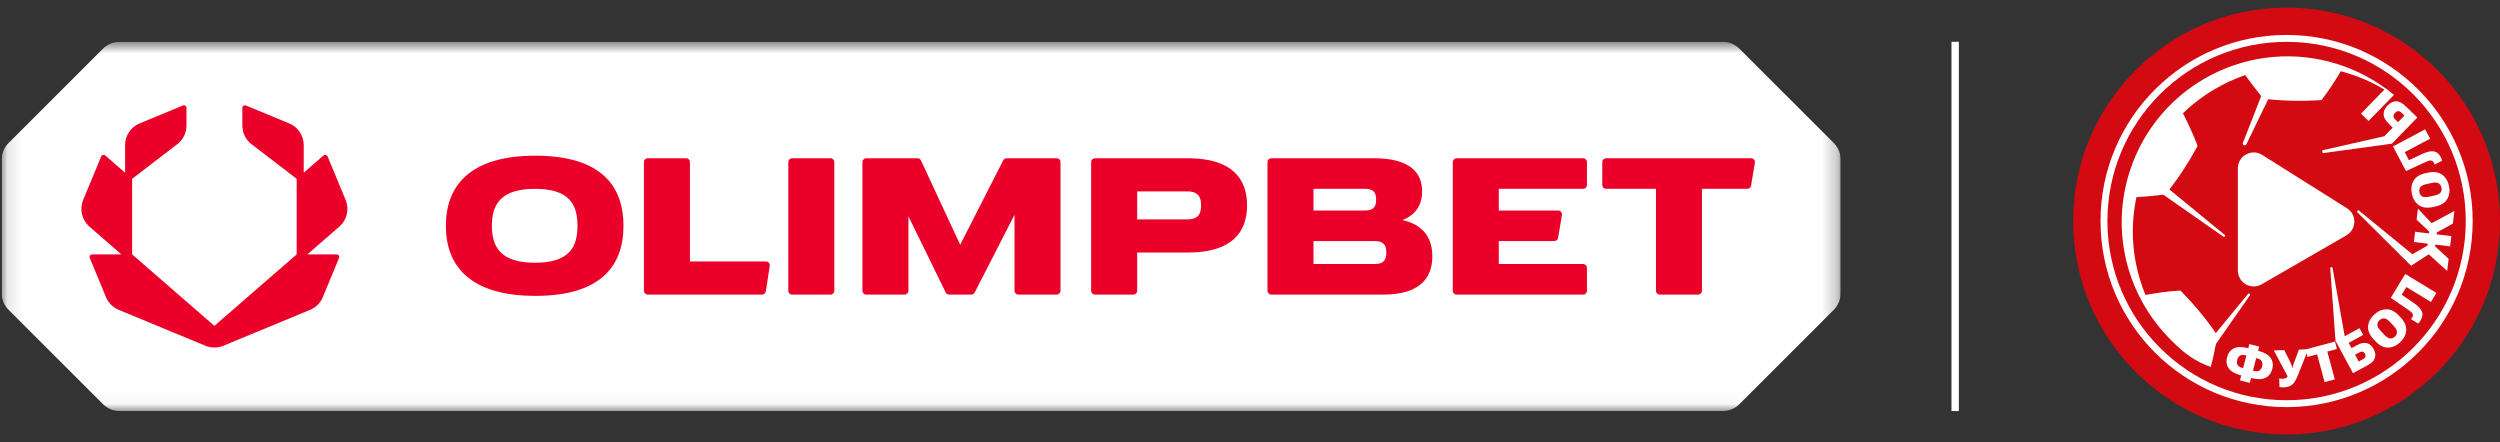 <?xml version="1.0" encoding="UTF-8"?> <svg xmlns="http://www.w3.org/2000/svg" width="164" height="29" viewBox="0 0 164 29" fill="none"><rect x="0" y="0" width="164" height="29" fill="#333333" stroke="none"/><g clip-path="url(#clip0_2078_2)"><mask id="mask0_2078_2" style="mask-type:luminance" maskUnits="userSpaceOnUse" x="0" y="2" width="121" height="25"><path d="M0.109 2.74H120.75V26.965H0.109V2.74Z" fill="white"></path></mask><g mask="url(#mask0_2078_2)"><path d="M120.299 9.385L114.101 3.191C113.813 2.903 113.421 2.741 113.013 2.741H7.846C7.438 2.741 7.047 2.903 6.758 3.191L0.56 9.385C0.272 9.674 0.109 10.065 0.109 10.473V19.233C0.109 19.641 0.272 20.032 0.56 20.321L6.758 26.515C7.047 26.803 7.438 26.966 7.846 26.966H113.013C113.421 26.966 113.813 26.803 114.101 26.515L120.299 20.321C120.588 20.032 120.75 19.641 120.75 19.233V10.473C120.75 10.065 120.588 9.674 120.299 9.385Z" fill="white"></path><path d="M69.569 10.632V19.075C69.569 19.213 69.456 19.326 69.317 19.326H66.803C66.663 19.326 66.551 19.213 66.551 19.075V14.094L63.938 19.19C63.896 19.273 63.809 19.326 63.715 19.326H62.266C62.169 19.326 62.081 19.272 62.039 19.185L59.593 14.191V19.075C59.593 19.213 59.48 19.326 59.342 19.326H56.827C56.688 19.326 56.575 19.213 56.575 19.075V10.632C56.575 10.493 56.688 10.381 56.827 10.381H60.188C60.285 10.381 60.374 10.438 60.416 10.526L62.988 16.056L65.811 10.518C65.853 10.434 65.94 10.381 66.035 10.381H69.317C69.456 10.381 69.569 10.493 69.569 10.632ZM77.875 14.394H74.598V12.554H77.875C78.632 12.554 78.79 12.948 78.79 13.474C78.79 14 78.632 14.394 77.875 14.394ZM77.919 10.381H77.867H71.832C71.693 10.381 71.58 10.493 71.58 10.632V19.075C71.58 19.213 71.693 19.326 71.832 19.326H74.346C74.486 19.326 74.598 19.213 74.598 19.075V16.567H77.867H77.919C80.871 16.567 81.807 15.182 81.807 13.474C81.807 11.765 80.871 10.381 77.919 10.381ZM90.196 17.32C90.164 17.32 90.135 17.319 90.105 17.317V17.32H86.166V15.815H90.105V15.818C90.135 15.815 90.164 15.815 90.196 15.815C90.815 15.815 90.944 16.137 90.944 16.567C90.944 16.997 90.815 17.32 90.196 17.32ZM86.166 12.387H89.603C90.157 12.399 90.273 12.7 90.273 13.098C90.273 13.496 90.157 13.796 89.603 13.808V13.809H86.166V12.387ZM92.004 14.437C92.95 14.06 93.291 13.358 93.291 12.554C93.291 11.354 92.53 10.381 90.132 10.381H90.105H83.399C83.261 10.381 83.148 10.493 83.148 10.632V19.075C83.148 19.214 83.261 19.326 83.399 19.326H90.692H90.735C93.185 19.326 93.961 18.203 93.961 16.818C93.961 15.708 93.463 14.767 92.004 14.437ZM115.121 10.673L114.869 12.178C114.849 12.299 114.744 12.387 114.621 12.387H111.649V19.075C111.649 19.213 111.536 19.326 111.398 19.326H108.882C108.744 19.326 108.631 19.213 108.631 19.075V12.387H105.362C105.223 12.387 105.11 12.275 105.11 12.136V10.632C105.11 10.493 105.223 10.381 105.362 10.381H114.873C115.028 10.381 115.146 10.52 115.121 10.673ZM104.104 10.632V12.136C104.104 12.275 103.992 12.387 103.853 12.387H98.32V13.809H102.215C102.37 13.809 102.489 13.948 102.463 14.1L102.211 15.605C102.191 15.726 102.086 15.815 101.964 15.815H98.32V17.32H103.853C103.992 17.32 104.104 17.433 104.104 17.571V19.075C104.104 19.213 103.992 19.326 103.853 19.326H95.554C95.415 19.326 95.302 19.213 95.302 19.075V10.632C95.302 10.493 95.415 10.381 95.554 10.381H103.853C103.992 10.381 104.104 10.493 104.104 10.632ZM54.732 10.632V19.075C54.732 19.214 54.619 19.326 54.48 19.326H51.965C51.826 19.326 51.714 19.214 51.714 19.075V10.632C51.714 10.493 51.826 10.381 51.965 10.381H54.48C54.619 10.381 54.732 10.493 54.732 10.632ZM22.674 13.116C22.928 13.727 22.762 14.432 22.262 14.866L20.166 16.687H22.084C22.205 16.687 22.288 16.811 22.241 16.923L21.176 19.494C21.02 19.871 20.72 20.17 20.343 20.326L14.655 22.681C14.277 22.837 13.853 22.837 13.476 22.681L7.788 20.326C7.411 20.17 7.111 19.871 6.954 19.494L5.889 16.923C5.843 16.811 5.925 16.687 6.047 16.687H7.964L5.868 14.866C5.369 14.432 5.203 13.727 5.456 13.116L6.638 10.264C6.683 10.157 6.82 10.124 6.908 10.201L8.206 11.329V9.518C8.206 8.896 8.582 8.335 9.157 8.097L11.997 6.921C12.11 6.874 12.234 6.957 12.234 7.079V8.236C12.234 8.714 12.011 9.166 11.632 9.457L8.668 11.73V16.687L14.065 21.376L19.463 16.687V11.73L16.499 9.457C16.119 9.166 15.897 8.714 15.897 8.236V7.079C15.897 6.957 16.02 6.874 16.133 6.921L18.974 8.097C19.549 8.335 19.924 8.896 19.924 9.518V11.33L21.223 10.201C21.311 10.125 21.448 10.157 21.493 10.265L22.674 13.116ZM50.496 17.441L50.237 19.113C50.219 19.236 50.114 19.326 49.989 19.326H42.493C42.354 19.326 42.241 19.214 42.241 19.075V10.632C42.241 10.493 42.354 10.381 42.493 10.381H45.007C45.147 10.381 45.259 10.493 45.259 10.632V17.152H50.247C50.401 17.152 50.519 17.289 50.496 17.441ZM35.099 17.236C32.794 17.236 32.267 16.151 32.267 14.812C32.267 13.472 32.794 12.387 35.099 12.387C37.404 12.387 37.883 13.472 37.883 14.812C37.883 16.151 37.404 17.236 35.099 17.236ZM35.121 10.213C30.733 10.213 29.249 12.272 29.249 14.812C29.249 17.352 30.733 19.409 35.121 19.409C39.51 19.409 40.9 17.352 40.9 14.812C40.9 12.272 39.51 10.213 35.121 10.213Z" fill="#EA0029"></path></g></g><line x1="128.259" y1="2.74" x2="128.259" y2="26.965" stroke="white" stroke-width="0.484"></line><g clip-path="url(#clip1_2078_2)"><path d="M150 28.5C157.732 28.5 164 22.232 164 14.5C164 6.768 157.732 0.5 150 0.5C142.268 0.5 136 6.768 136 14.5C136 22.232 142.268 28.5 150 28.5Z" fill="#D30A11"></path><path d="M150 26.481C156.617 26.481 161.981 21.117 161.981 14.5C161.981 7.883 156.617 2.519 150 2.519C143.384 2.519 138.02 7.883 138.02 14.5C138.02 21.117 143.384 26.481 150 26.481Z" stroke="white" stroke-width="0.453" stroke-miterlimit="10"></path><path fill-rule="evenodd" clip-rule="evenodd" d="M147.203 4.794C148.868 3.791 151.1 3.794 153.696 4.444C153.265 5.164 152.823 5.88 152.29 6.567C151.035 6.645 149.767 6.632 148.475 6.473C148.005 5.898 147.571 5.336 147.202 4.794H147.203Z" fill="white"></path><path fill-rule="evenodd" clip-rule="evenodd" d="M156.919 9.423L156.697 8.949C156.676 8.909 156.631 8.888 156.587 8.897L152.411 9.844C152.288 9.872 152.322 10.057 152.447 10.038L156.919 9.422V9.423Z" fill="white"></path><path fill-rule="evenodd" clip-rule="evenodd" d="M149.053 5.972L148.567 5.912C148.522 5.906 148.479 5.932 148.463 5.974L147.138 9.365C147.08 9.513 147.296 9.607 147.365 9.464L149.053 5.972Z" fill="white"></path><path fill-rule="evenodd" clip-rule="evenodd" d="M141.934 12.118L141.765 12.565C141.747 12.614 141.764 12.669 141.807 12.699L145.855 15.526C145.932 15.58 146.016 15.469 145.943 15.41L141.934 12.118H141.934Z" fill="white"></path><path fill-rule="evenodd" clip-rule="evenodd" d="M144.258 23.19L144.701 23.357C144.752 23.376 144.811 23.358 144.842 23.314L147.591 19.378C147.649 19.296 147.53 19.206 147.467 19.283L144.258 23.19H144.258Z" fill="white"></path><path fill-rule="evenodd" clip-rule="evenodd" d="M153.212 22.392L153.79 22.444C153.84 22.422 153.869 22.368 153.859 22.314L153.019 17.587C153.002 17.488 152.855 17.508 152.865 17.608L153.211 22.392L153.212 22.392Z" fill="white"></path><path fill-rule="evenodd" clip-rule="evenodd" d="M158.161 17.428L158.437 16.936C158.456 16.885 158.438 16.826 158.393 16.795L154.75 13.816C154.668 13.759 154.578 13.877 154.655 13.941L158.161 17.428V17.428Z" fill="white"></path><path fill-rule="evenodd" clip-rule="evenodd" d="M139.953 12.939C139.991 10.995 141.182 9.108 143.114 7.257C143.494 8.005 143.865 8.76 144.163 9.576C143.561 10.68 142.875 11.747 142.052 12.755C141.315 12.848 140.608 12.915 139.953 12.939Z" fill="white"></path><path fill-rule="evenodd" clip-rule="evenodd" d="M145.026 24.068C143.177 23.464 141.721 21.773 140.516 19.384C141.342 19.239 142.172 19.105 143.04 19.059C143.92 19.958 144.74 20.925 145.464 22.006C145.337 22.739 145.195 23.435 145.026 24.068Z" fill="white"></path><path fill-rule="evenodd" clip-rule="evenodd" d="M153.408 4.225C154.633 4.622 155.74 5.215 156.703 5.959C156.746 5.992 156.701 6.057 156.656 6.028C155.875 5.529 155.018 5.122 154.095 4.828C148.387 3.007 142.154 6.269 140.395 11.996C139.129 16.116 140.436 20.43 143.418 23.183C139.885 20.457 138.262 15.712 139.715 11.223C141.563 5.51 147.694 2.377 153.408 4.226V4.225Z" fill="white"></path><path d="M148.131 23.013L148.176 23.025C148.552 23.122 148.811 23.275 148.954 23.482C149.097 23.689 149.134 23.93 149.063 24.203C148.991 24.481 148.842 24.675 148.617 24.785C148.392 24.895 148.091 24.902 147.715 24.805L147.671 24.793L147.586 25.118L146.942 24.951L147.026 24.626L146.982 24.615C146.605 24.517 146.345 24.365 146.202 24.159C146.059 23.952 146.024 23.711 146.096 23.434C146.167 23.16 146.315 22.966 146.54 22.855C146.766 22.744 147.067 22.737 147.443 22.834L147.488 22.846L147.559 22.571L148.203 22.738L148.132 23.013H148.131ZM146.944 23.331C146.857 23.387 146.797 23.479 146.763 23.607C146.728 23.742 146.736 23.853 146.786 23.942C146.836 24.03 146.942 24.095 147.104 24.137L147.149 24.149L147.362 23.323L147.318 23.311C147.155 23.269 147.03 23.276 146.943 23.331H146.944ZM148.008 23.49L147.794 24.316L147.839 24.328C148.001 24.37 148.126 24.365 148.212 24.312C148.299 24.259 148.36 24.165 148.395 24.03C148.428 23.902 148.42 23.792 148.37 23.701C148.321 23.61 148.215 23.544 148.053 23.502L148.008 23.49Z" fill="white"></path><path d="M149.622 24.843C149.662 24.847 149.701 24.849 149.738 24.848C149.817 24.845 149.885 24.831 149.943 24.807C150 24.782 150.046 24.739 150.081 24.678H150.064L149.162 22.989L149.847 22.966L150.276 23.829C150.32 23.917 150.342 23.981 150.344 24.021C150.346 24.062 150.357 24.104 150.377 24.148H150.387C150.4 24.103 150.411 24.061 150.416 24.021C150.422 23.982 150.441 23.918 150.474 23.831L150.809 22.933L151.422 22.912L150.714 24.683C150.61 24.943 150.493 25.127 150.364 25.235C150.234 25.343 150.064 25.4 149.855 25.407C149.776 25.41 149.713 25.41 149.666 25.407C149.618 25.405 149.574 25.398 149.534 25.387L149.516 24.826C149.548 24.833 149.584 24.839 149.623 24.843H149.622Z" fill="white"></path><path d="M151.24 22.926L153.173 22.405L153.304 22.894L152.672 23.064L153.163 24.886L152.493 25.067L152.002 23.245L151.371 23.415L151.239 22.926L151.24 22.926Z" fill="white"></path><path d="M153.219 22.375L154.783 21.528L155.024 21.973L154.071 22.49L154.258 22.837L154.634 22.634C154.865 22.508 155.073 22.467 155.257 22.509C155.44 22.552 155.591 22.682 155.708 22.898C155.826 23.115 155.853 23.313 155.788 23.491C155.724 23.669 155.576 23.821 155.345 23.946L154.359 24.48L153.219 22.376V22.375ZM154.732 23.713L155.028 23.552C155.103 23.512 155.15 23.463 155.171 23.405C155.192 23.348 155.182 23.281 155.141 23.205C155.099 23.128 155.048 23.082 154.989 23.069C154.929 23.056 154.862 23.069 154.788 23.11L154.491 23.27L154.731 23.712L154.732 23.713Z" fill="white"></path><path d="M155.718 22.268C155.448 21.98 155.325 21.694 155.346 21.41C155.367 21.125 155.5 20.868 155.744 20.64C155.987 20.412 156.253 20.296 156.541 20.29C156.829 20.284 157.108 20.425 157.378 20.713L157.479 20.821C157.749 21.109 157.871 21.397 157.847 21.683C157.822 21.971 157.689 22.229 157.445 22.456C157.201 22.684 156.937 22.8 156.652 22.803C156.366 22.807 156.089 22.664 155.819 22.376L155.718 22.268ZM156.792 22.206C156.903 22.216 157.006 22.177 157.101 22.087C157.197 21.997 157.245 21.896 157.244 21.782C157.244 21.669 157.17 21.533 157.022 21.375L156.796 21.134C156.648 20.976 156.517 20.893 156.405 20.886C156.292 20.878 156.187 20.92 156.091 21.01C155.996 21.099 155.95 21.199 155.953 21.31C155.955 21.421 156.031 21.555 156.179 21.714L156.405 21.955C156.553 22.112 156.682 22.196 156.793 22.206L156.792 22.206Z" fill="white"></path><path d="M157.785 17.974L159.831 19.216L159.471 19.809L157.858 18.829L157.551 19.335L158.381 19.904C158.625 20.072 158.789 20.245 158.87 20.423C158.95 20.601 158.923 20.803 158.785 21.029C158.767 21.059 158.745 21.092 158.72 21.127C158.695 21.162 158.666 21.194 158.634 21.224L158.15 20.931C158.171 20.914 158.188 20.897 158.201 20.881C158.214 20.864 158.226 20.847 158.238 20.828C158.291 20.74 158.301 20.661 158.268 20.591C158.235 20.521 158.146 20.437 158.001 20.337L156.835 19.538L157.785 17.975L157.785 17.974Z" fill="white"></path><path d="M159.801 15.703L159.713 16.433L158.164 17.436L158.255 16.677L159.244 16.107L159.3 15.644L159.801 15.704L159.801 15.703ZM158.352 15.876L158.433 15.203L160.809 15.488L160.728 16.161L158.352 15.876ZM159.354 15.189L158.529 14.407L158.616 13.684L159.881 15.034L159.801 15.703L159.299 15.643L159.354 15.189ZM159.23 16.593L159.705 16.131L160.63 16.979L160.534 17.777L159.229 16.593H159.23ZM159.807 15.277L159.457 14.672L161.008 13.838L160.908 14.671L159.807 15.277Z" fill="white"></path><path d="M159.603 13.582C159.217 13.665 158.908 13.624 158.675 13.459C158.442 13.294 158.291 13.048 158.22 12.722C158.15 12.396 158.186 12.108 158.329 11.858C158.473 11.608 158.737 11.441 159.123 11.358L159.267 11.327C159.653 11.244 159.963 11.287 160.196 11.455C160.43 11.624 160.582 11.872 160.652 12.197C160.723 12.524 160.686 12.81 160.541 13.057C160.397 13.304 160.132 13.468 159.746 13.551L159.602 13.582H159.603ZM160.102 12.629C160.168 12.539 160.187 12.43 160.159 12.303C160.132 12.174 160.069 12.081 159.971 12.023C159.873 11.965 159.719 11.959 159.508 12.004L159.185 12.074C158.973 12.12 158.835 12.19 158.77 12.282C158.706 12.375 158.687 12.486 158.715 12.614C158.742 12.742 158.805 12.833 158.901 12.887C158.998 12.942 159.152 12.947 159.364 12.901L159.687 12.831C159.898 12.786 160.036 12.718 160.102 12.628V12.629Z" fill="white"></path><path d="M156.978 9.607L159.092 8.485L159.417 9.098L157.75 9.982L158.028 10.505L158.942 10.082C159.212 9.958 159.443 9.907 159.637 9.928C159.832 9.95 159.991 10.077 160.115 10.31C160.131 10.341 160.148 10.377 160.165 10.416C160.183 10.456 160.195 10.497 160.205 10.54L159.705 10.804C159.701 10.778 159.695 10.755 159.688 10.735C159.681 10.716 159.672 10.696 159.661 10.677C159.613 10.585 159.551 10.536 159.473 10.529C159.396 10.521 159.278 10.554 159.118 10.628L157.835 11.222L156.978 9.606L156.978 9.607Z" fill="white"></path><path d="M155.379 7.937L154.882 7.453L156.493 5.797L157.048 6.221L155.379 7.937ZM158.577 7.709L157.84 6.992C157.595 6.754 157.373 6.639 157.175 6.647C156.976 6.656 156.791 6.747 156.621 6.923C156.456 7.092 156.371 7.278 156.365 7.48C156.359 7.681 156.478 7.901 156.723 8.139L156.963 8.372L156.411 8.94L156.908 9.424L158.577 7.708V7.709ZM157.124 7.837C157.051 7.766 157.014 7.695 157.012 7.623C157.01 7.552 157.045 7.48 157.117 7.406C157.197 7.324 157.27 7.285 157.337 7.289C157.405 7.293 157.475 7.33 157.549 7.402L157.733 7.581L157.309 8.016L157.124 7.836L157.124 7.837Z" fill="white"></path><path d="M153.924 15.439L148.364 18.649C147.67 19.049 146.804 18.549 146.804 17.748V11.041C146.804 10.223 147.705 9.725 148.397 10.161L153.957 13.659C154.62 14.075 154.602 15.048 153.924 15.439V15.439Z" fill="white"></path></g><defs><clipPath id="clip0_2078_2"><rect width="120.64" height="24.225" fill="white" transform="translate(0.109 2.74)"></rect></clipPath><clipPath id="clip1_2078_2"><rect width="28" height="28" fill="white" transform="translate(136 0.5)"></rect></clipPath></defs></svg> 